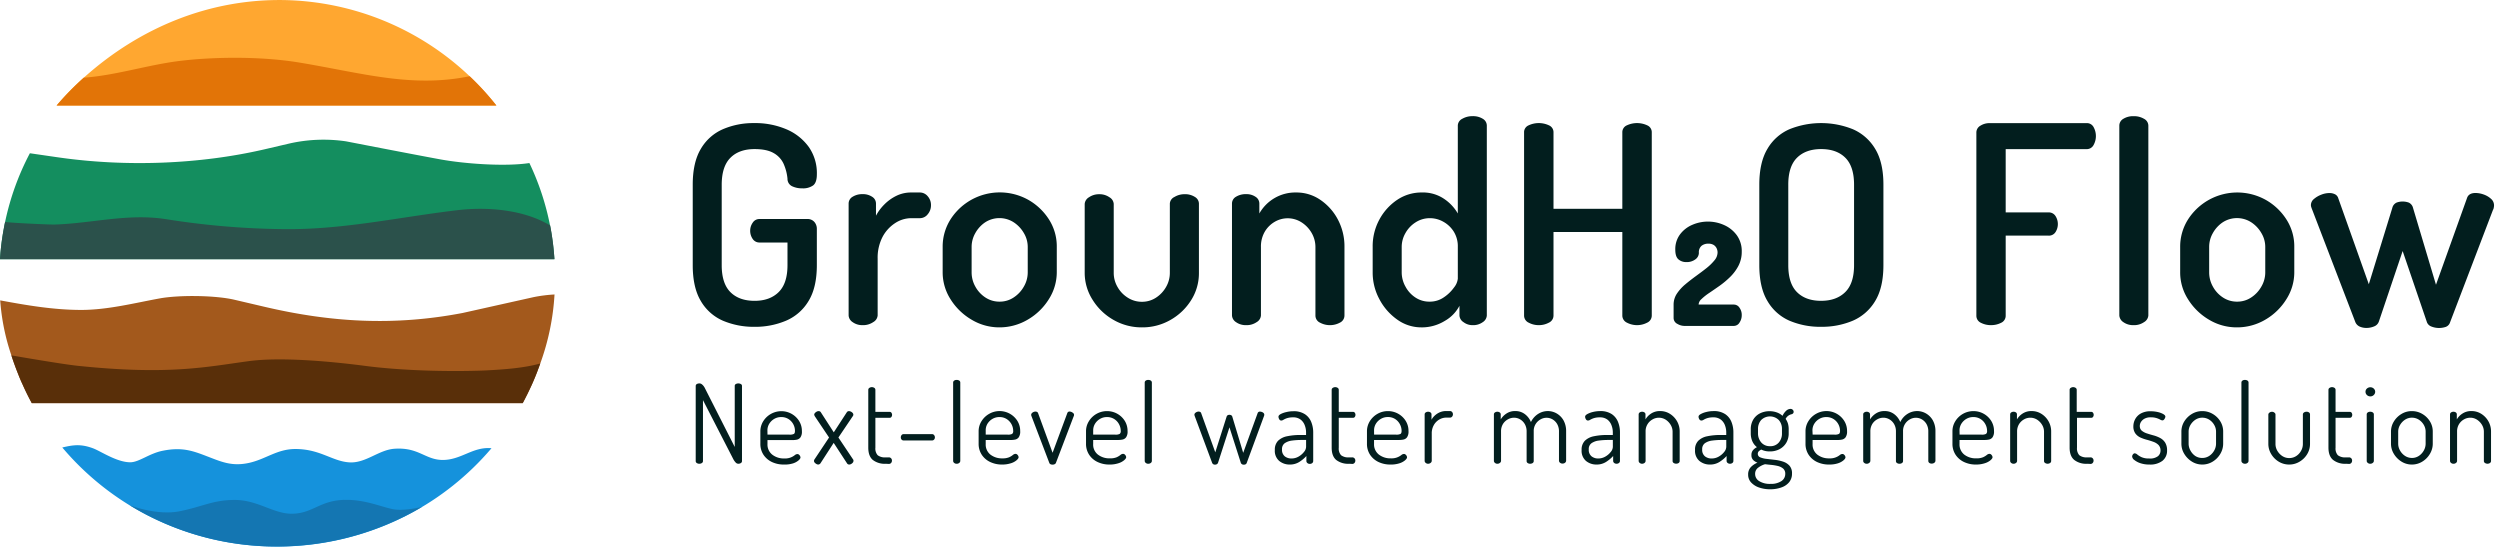 <svg width="247" height="54" fill="none" xmlns="http://www.w3.org/2000/svg">
    <g clip-path="url(#prefix__clip0_5_2047)">
        <path
            d="M49.044 10.425H5.593s.02-.023.03-.037a27.84 27.84 0 012.653-2.712c.023-.023.048-.044.075-.066C13.836 2.72 20.692-.12 28.092.007A27.374 27.374 0 0146.4 7.532l.084.078a26.935 26.935 0 012.56 2.815z"
            fill="#FFA730" />
        <path
            d="M54.777 25.61H0c.064-1.023.191-2.04.38-3.047.038-.228.082-.436.127-.65a25.933 25.933 0 012.445-6.772l2.77.402c6.757.974 14.024.686 20.379-.783l2.536-.592a15.292 15.292 0 015.549-.204s6.951 1.351 9.286 1.776c2.496.457 6.502.731 8.832.368a25.821 25.821 0 012.041 6.17l.055.288c.185 1.006.31 2.022.377 3.044z"
            fill="#148E5F" />
        <path
            d="M48.561 44.284a27.421 27.421 0 01-8.272 6.588 28.146 28.146 0 01-25.801 0 27.458 27.458 0 01-8.334-6.66c1.104-.26 1.828-.36 3.023.074.75.272 2.351 1.387 3.693 1.387.87 0 1.883-.884 3.229-1.143 1.841-.365 2.886-.013 4.264.517 1.478.564 2.513 1.065 4.246.685 1.66-.367 2.771-1.37 4.57-1.37 2.482 0 3.67 1.238 5.379 1.322 1.6.076 2.87-1.243 4.422-1.348 2.379-.162 3.014 1.079 4.72 1.108 1.875.017 3.001-1.332 4.861-1.16z"
            fill="#1592DC" />
        <path
            d="M54.786 29.094a23.89 23.89 0 01-1.408 6.82c-.066.182-.132.365-.203.547-.036.103-.075.204-.114.307l-.09.228c-.13.33-.269.656-.413.978-.285.631-.59 1.25-.914 1.856H3.142a24.926 24.926 0 01-.914-1.856 13.78 13.78 0 01-.418-.978 28.456 28.456 0 01-.686-1.887 21.503 21.503 0 01-1.103-5.432c2.568.478 5.278.944 7.997.944 2.635 0 5.272-.686 7.788-1.143 1.947-.347 5.485-.3 7.347.135l3.064.718c6.543 1.524 12.735 1.885 19.492.591l7.041-1.572a14.511 14.511 0 012.036-.256z"
            fill="#A3591C" />
        <path
            d="M49.044 10.425H5.593s.02-.023.03-.037a27.84 27.84 0 012.653-2.712c3.167-.229 6.302-1.26 9.449-1.652 2.986-.373 7.797-.52 11.91.166C35.806 7.22 40.664 8.704 46.4 7.532l.084.077a26.933 26.933 0 012.56 2.816z"
            fill="#E27407" />
        <path
            d="M54.777 25.61H0a25.21 25.21 0 01.38-3.047c.038-.228.082-.436.127-.65-.018.084 4.408.287 4.9.271 3.674-.114 7.22-1.12 10.984-.532 4.006.642 8.055.973 12.112.989 5.676 0 10.991-1.197 16.647-1.871 2.97-.357 6.588-.074 9.204 1.505l.055.288c.182 1.008.305 2.025.368 3.046z"
            fill="#2B514B" />
        <path
            d="M53.378 35.913c-.066.183-.132.366-.203.549-.036.102-.075.203-.114.306l-.09.228c-.13.33-.269.656-.413.978-.285.631-.59 1.25-.914 1.856H3.142a24.926 24.926 0 01-.914-1.855 13.775 13.775 0 01-.418-.979 28.45 28.45 0 01-.686-1.887l.11.02s4.842.846 6.47 1.015c8.955.932 12.659.108 16.827-.457 3.281-.457 8.485.062 11.508.457 3.428.457 8.15.606 11.883.457 1.983-.1 3.861-.244 5.456-.688z"
            fill="#592F09" />
        <path
            d="M41.69 50.081a28.194 28.194 0 01-14.3 3.912 27.668 27.668 0 01-14.582-4.081s2.66 1.056 4.945.599c2.285-.457 3.273-1.116 5.446-1.116 2.314 0 3.868 1.424 5.751 1.36 2.03-.068 2.71-1.371 5.256-1.371 1.906 0 3.382.663 4.57.914 1.115.24 2.914-.217 2.914-.217z"
            fill="#1476B2" />
        <path
            d="M69.096 45.82a.456.456 0 01-.25-.07.228.228 0 01-.11-.212v-7.385a.228.228 0 01.11-.21.493.493 0 01.25-.06.377.377 0 01.228.07c.07.052.132.112.185.18.06.076.11.16.151.248l2.932 5.777v-6.014a.21.21 0 01.11-.202.493.493 0 01.249-.059c.085-.001.169.02.244.06a.21.21 0 01.114.2v7.395a.228.228 0 01-.114.213.457.457 0 01-.244.068.363.363 0 01-.272-.13 1.532 1.532 0 01-.206-.281l-3.019-5.875v6.005a.228.228 0 01-.114.213.457.457 0 01-.244.068zM77.457 45.897a2.705 2.705 0 01-1.211-.26 2.057 2.057 0 01-.825-.723 1.952 1.952 0 01-.297-1.08v-1.216c-.001-.35.096-.694.28-.992a2.109 2.109 0 012.285-.943c.52.128.969.45 1.256.902.191.306.29.66.283 1.021a.992.992 0 01-.142.604.585.585 0 01-.352.228c-.15.03-.303.045-.457.043h-2.45v.403a1.267 1.267 0 00.47 1.033c.337.26.756.395 1.183.379.377.023.75-.093 1.046-.327a.429.429 0 01.256-.107c.058 0 .114.021.158.06a.431.431 0 01.107.134.324.324 0 01.04.142c0 .08-.065.178-.195.292-.167.137-.36.239-.567.3a2.741 2.741 0 01-.868.107zm-1.63-2.955h2.174a.882.882 0 00.434-.07c.073-.046.107-.147.107-.298a1.386 1.386 0 00-.644-1.174 1.31 1.31 0 00-.713-.194 1.344 1.344 0 00-.686.178 1.41 1.41 0 00-.493.477 1.244 1.244 0 00-.185.67l.007.411zM80.834 45.897a.37.37 0 01-.173-.055.698.698 0 01-.17-.135.251.251 0 01-.068-.157.262.262 0 01.043-.154l1.445-2.17-1.413-2.107a.376.376 0 00-.032-.071.131.131 0 01-.022-.071.256.256 0 01.07-.17.655.655 0 01.17-.134.392.392 0 01.194-.055c.039 0 .078.008.114.023a.215.215 0 01.103.087l1.282 1.986 1.29-1.986a.206.206 0 01.095-.082.27.27 0 01.114-.028.527.527 0 01.363.18.26.26 0 01.071.179.247.247 0 01-.055.142l-1.421 2.106 1.453 2.171a.15.15 0 01.034.067.36.36 0 010 .087.256.256 0 01-.064.157c-.045.054-.1.1-.162.135a.4.4 0 01-.196.055.27.27 0 01-.115-.028.201.201 0 01-.091-.082l-1.325-2.03-1.314 2.03a.293.293 0 01-.22.11zM87.514 45.82a1.919 1.919 0 01-1.282-.38c-.297-.253-.446-.658-.446-1.216v-5.713a.228.228 0 01.114-.192.457.457 0 01.229-.07c.088-.001.175.023.25.07a.23.23 0 01.109.192v2.183H87.9a.203.203 0 01.174.087.364.364 0 010 .41.204.204 0 01-.174.088h-1.412v2.954a.977.977 0 00.228.743c.23.165.512.241.793.212h.304a.296.296 0 01.229.094.318.318 0 01.082.229.348.348 0 01-.082.228.29.29 0 01-.229.096l-.3-.016zM89.273 43.518a.25.25 0 01-.196-.087.318.318 0 01-.076-.217.357.357 0 01.076-.228.245.245 0 01.196-.094h2.823a.243.243 0 01.19.094.338.338 0 01.081.228.302.302 0 01-.167.281.25.25 0 01-.105.023h-2.822zM94.518 45.82a.37.37 0 01-.245-.085.256.256 0 01-.103-.197v-7.742a.228.228 0 01.103-.192.433.433 0 01.245-.068c.09-.003.179.02.256.068a.227.227 0 01.102.192v7.742a.256.256 0 01-.102.197.393.393 0 01-.256.084zM99.024 45.897a2.698 2.698 0 01-1.211-.26 2.033 2.033 0 01-.825-.723 1.954 1.954 0 01-.3-1.08v-1.216a1.853 1.853 0 01.284-1.001 2.09 2.09 0 01.754-.727 2.075 2.075 0 012.786.686c.19.306.289.66.283 1.021a.991.991 0 01-.142.604.584.584 0 01-.354.228c-.15.03-.303.045-.457.043h-2.454v.403a1.263 1.263 0 00.457 1.033c.339.26.758.395 1.186.379.229.01.458-.027.672-.11.134-.06.26-.136.374-.228a.43.43 0 01.256-.108c.058.001.114.022.158.06a.419.419 0 01.107.134.32.32 0 01.039.142c0 .08-.066.178-.196.293a1.599 1.599 0 01-.565.3c-.275.086-.563.13-.852.127zm-1.636-2.955h2.173a.882.882 0 00.434-.07.339.339 0 00.108-.298 1.39 1.39 0 00-.647-1.174 1.3 1.3 0 00-.71-.194 1.333 1.333 0 00-.686.178c-.202.116-.371.28-.494.477-.123.205-.185.44-.178.68v.401zM103.996 45.906a.475.475 0 01-.205-.041.23.23 0 01-.119-.13l-1.748-4.584a.668.668 0 01-.028-.076.32.32 0 01-.016-.087.255.255 0 01.064-.164.527.527 0 01.359-.162c.055 0 .109.013.158.038.049.027.086.071.103.124l1.432 3.91 1.435-3.867a.338.338 0 01.076-.146.23.23 0 01.174-.06.5.5 0 01.185.044.676.676 0 01.173.114.216.216 0 01.076.158.326.326 0 01-.044.174l-1.748 4.588a.252.252 0 01-.126.124.424.424 0 01-.201.043zM109.634 45.897a2.695 2.695 0 01-1.211-.26 2.035 2.035 0 01-.825-.723 1.956 1.956 0 01-.299-1.08v-1.216a1.846 1.846 0 01.283-1.001 2.093 2.093 0 011.791-.999 2.062 2.062 0 011.749.955c.19.307.287.661.281 1.022a.99.99 0 01-.14.603.592.592 0 01-.354.229c-.15.03-.304.045-.457.043h-2.447v.402a1.256 1.256 0 00.457 1.033c.338.261.757.395 1.183.38.234.012.468-.026.686-.11.134-.06.26-.137.375-.229a.42.42 0 01.256-.107c.057 0 .113.022.157.06a.436.436 0 01.108.134.334.334 0 01.039.142c0 .08-.067.178-.197.292a1.6 1.6 0 01-.564.3c-.282.09-.576.134-.871.13zm-1.629-2.955h2.18a.884.884 0 00.436-.07.338.338 0 00.108-.298 1.395 1.395 0 00-.17-.662 1.325 1.325 0 00-.477-.512 1.3 1.3 0 00-.711-.194 1.331 1.331 0 00-.685.178 1.41 1.41 0 00-.494.477 1.245 1.245 0 00-.185.67l-.002.411zM113.445 45.82a.369.369 0 01-.244-.085.256.256 0 01-.103-.197v-7.742a.23.23 0 01.103-.192.433.433 0 01.244-.068.454.454 0 01.256.068.227.227 0 01.103.192v7.742a.25.25 0 01-.103.197.39.39 0 01-.256.084zM120.036 45.906a.314.314 0 01-.178-.048.337.337 0 01-.115-.17l-1.693-4.549-.027-.08a.227.227 0 01.048-.24.522.522 0 01.358-.157.327.327 0 01.153.043c.024.012.044.03.06.05.017.02.029.044.036.069l1.392 3.866 1.118-3.521a.263.263 0 01.102-.142.338.338 0 01.181-.043.348.348 0 01.174.043.243.243 0 01.068.06.244.244 0 01.039.082l1.076 3.572 1.422-3.91a.227.227 0 01.24-.163c.066.001.132.014.194.04.062.022.118.059.164.107a.245.245 0 01.064.169.513.513 0 01-.043.162l-1.693 4.593a.236.236 0 01-.115.135.4.4 0 01-.169.037.303.303 0 01-.292-.163l-1.129-3.528-1.12 3.474a.276.276 0 01-.119.164.354.354 0 01-.196.048zM127.433 45.897a1.599 1.599 0 01-1.044-.354 1.307 1.307 0 01-.435-1.081 1.24 1.24 0 01.32-.914 1.77 1.77 0 01.891-.446c.434-.088.876-.13 1.319-.125h.555v-.26c0-.235-.043-.467-.125-.686a1.264 1.264 0 00-.403-.567 1.176 1.176 0 00-.754-.229 1.922 1.922 0 00-.587.076c-.124.04-.244.092-.356.157a.44.44 0 01-.218.083.225.225 0 01-.207-.13.5.5 0 01-.076-.25c0-.096.076-.182.229-.267.175-.087.361-.152.553-.192.224-.055.454-.082.685-.082a1.99 1.99 0 011.156.3c.28.19.496.461.62.776.127.325.192.67.189 1.02v2.824a.262.262 0 01-.093.201.369.369 0 01-.254.08.339.339 0 01-.301-.17.244.244 0 01-.026-.111v-.496a3.366 3.366 0 01-.685.576c-.285.18-.616.273-.953.267zm.174-.599c.24 0 .476-.063.685-.183.207-.116.389-.27.537-.457a.82.82 0 00.213-.505v-.685h-.457c-.311 0-.621.02-.928.06a1.632 1.632 0 00-.718.255.706.706 0 00-.276.62.817.817 0 00.276.685c.192.145.428.219.668.21zM133.296 45.82a1.92 1.92 0 01-1.282-.38c-.297-.253-.445-.658-.445-1.216v-5.713a.228.228 0 01.114-.192.46.46 0 01.229-.07c.088-.001.174.023.249.07a.226.226 0 01.109.192v2.183h1.413a.2.2 0 01.173.087.36.36 0 010 .41.2.2 0 01-.173.087h-1.413v2.955a.978.978 0 00.229.743c.229.165.511.241.793.212h.304a.295.295 0 01.228.094.32.32 0 01.083.229.348.348 0 01-.083.228.286.286 0 01-.228.096l-.3-.016zM137.389 45.897a2.706 2.706 0 01-1.211-.26 2.062 2.062 0 01-.825-.723 1.947 1.947 0 01-.297-1.08v-1.216c-.003-.354.095-.7.281-1.001.187-.301.446-.551.754-.727.316-.18.674-.275 1.038-.272a2.057 2.057 0 011.748.955c.191.306.29.661.283 1.022a.991.991 0 01-.142.603.583.583 0 01-.352.229c-.15.03-.303.044-.457.043h-2.454v.402a1.275 1.275 0 00.469 1.033c.338.26.757.395 1.183.38.377.022.75-.094 1.047-.327a.43.43 0 01.256-.108c.058.001.114.022.158.06a.437.437 0 01.109.135.32.32 0 01.037.141c0 .08-.064.178-.194.293-.167.136-.36.238-.567.299-.28.086-.572.126-.864.119zm-1.629-2.955h2.173a.882.882 0 00.434-.07c.073-.046.11-.147.11-.298 0-.231-.059-.46-.169-.662a1.353 1.353 0 00-.473-.515c-.214-.131-.46-.199-.711-.194a1.338 1.338 0 00-.686.178c-.202.116-.372.28-.495.478a1.247 1.247 0 00-.186.67l.003.413zM141.105 45.82a.368.368 0 01-.32-.171.252.252 0 01-.03-.11V40.94a.219.219 0 01.105-.19.412.412 0 01.245-.07.382.382 0 01.228.07.225.225 0 01.099.19v.532c.085-.154.195-.294.324-.414.144-.133.309-.241.489-.32.203-.086.422-.13.642-.125h.38a.26.26 0 01.201.094.34.34 0 01.082.228.347.347 0 01-.082.228.255.255 0 01-.201.096h-.38a1.37 1.37 0 00-.685.19c-.224.13-.41.318-.537.544-.146.26-.218.555-.208.852v2.683a.256.256 0 01-.103.197.382.382 0 01-.249.093zM147.944 45.82a.368.368 0 01-.318-.172.249.249 0 01-.029-.11v-4.597a.225.225 0 01.103-.19.414.414 0 01.244-.071c.082 0 .162.024.229.07a.231.231 0 01.098.19v.499c.139-.228.326-.422.548-.57.264-.177.578-.267.896-.255.34-.007.672.1.944.304.266.201.472.471.596.781.162-.337.416-.621.734-.818.275-.17.591-.263.914-.267.31-.004.615.075.884.228.286.163.523.4.686.686.182.338.272.72.26 1.104v2.888a.257.257 0 01-.103.197.382.382 0 01-.255.084.376.376 0 01-.245-.084.257.257 0 01-.103-.197v-2.87a1.465 1.465 0 00-.183-.761 1.271 1.271 0 00-.457-.457 1.182 1.182 0 00-1.188.007c-.195.109-.36.266-.478.457a1.28 1.28 0 00-.189.71v2.944a.234.234 0 01-.114.205.492.492 0 01-.245.064.456.456 0 01-.228-.064.228.228 0 01-.115-.205v-2.932a1.423 1.423 0 00-.169-.697 1.29 1.29 0 00-.457-.478 1.178 1.178 0 00-.619-.173 1.22 1.22 0 00-.608.164 1.308 1.308 0 00-.484.457 1.39 1.39 0 00-.19.75v2.888a.25.25 0 01-.103.197.384.384 0 01-.256.093zM157.74 45.897a1.601 1.601 0 01-1.042-.354 1.314 1.314 0 01-.434-1.081 1.235 1.235 0 01.32-.914c.247-.232.556-.386.889-.446.435-.088.877-.13 1.321-.126h.553v-.26a1.958 1.958 0 00-.126-.686 1.273 1.273 0 00-.4-.566 1.185 1.185 0 00-.756-.229 1.894 1.894 0 00-.585.076 1.78 1.78 0 00-.359.157.439.439 0 01-.228.082.228.228 0 01-.206-.13.49.49 0 01-.078-.249c0-.096.076-.183.229-.267.178-.094.368-.163.564-.206.225-.054.455-.082.686-.082.407-.02.81.084 1.156.3.28.19.495.461.619.776.128.325.192.67.19 1.02v2.824a.264.264 0 01-.091.2.376.376 0 01-.256.08.345.345 0 01-.229-.08.26.26 0 01-.098-.2v-.482a3.345 3.345 0 01-.686.575c-.284.181-.616.274-.953.268zm.174-.599c.241 0 .477-.063.686-.183.207-.115.39-.27.537-.457a.824.824 0 00.212-.505v-.685h-.457c-.31 0-.62.019-.928.06-.255.026-.5.114-.715.255a.705.705 0 00-.279.62.82.82 0 00.279.685c.191.145.426.22.665.21zM162.247 45.82a.372.372 0 01-.245-.085.256.256 0 01-.103-.197V40.94a.233.233 0 01.103-.19.417.417 0 01.245-.07.387.387 0 01.228.07.225.225 0 01.099.19v.499c.134-.23.32-.425.543-.57.271-.178.591-.267.914-.255.341-.002.675.094.962.276.291.183.531.435.7.734.175.311.265.664.26 1.021v2.888a.24.24 0 01-.107.213.46.46 0 01-.48 0 .227.227 0 01-.114-.213V42.65a1.3 1.3 0 00-.185-.663 1.548 1.548 0 00-.487-.516 1.256 1.256 0 00-1.31-.032 1.328 1.328 0 00-.685 1.21v2.89a.25.25 0 01-.103.196.393.393 0 01-.235.084zM168.947 45.897a1.6 1.6 0 01-1.042-.354 1.302 1.302 0 01-.434-1.081 1.217 1.217 0 01.32-.914 1.75 1.75 0 01.888-.446 6.3 6.3 0 011.321-.126h.553v-.26a2.004 2.004 0 00-.123-.686 1.283 1.283 0 00-.402-.566 1.19 1.19 0 00-.757-.229 1.898 1.898 0 00-.585.076 1.748 1.748 0 00-.358.157.442.442 0 01-.229.082.23.23 0 01-.206-.13.48.48 0 01-.077-.249c0-.096.075-.183.228-.267.178-.094.368-.163.565-.206.224-.054.454-.082.685-.082a1.99 1.99 0 011.156.3c.281.19.496.46.62.776.127.325.192.67.189 1.02v2.824a.25.25 0 01-.023.11.249.249 0 01-.068.09.37.37 0 01-.256.08.344.344 0 01-.228-.08.251.251 0 01-.096-.2v-.482a3.442 3.442 0 01-.686.575 1.717 1.717 0 01-.955.268zm.173-.599c.241 0 .478-.063.686-.183.208-.116.391-.271.539-.457.125-.14.2-.318.211-.505v-.685h-.458c-.31 0-.621.019-.93.06-.255.026-.5.114-.715.255a.705.705 0 00-.276.62.806.806 0 00.276.685c.192.145.427.22.667.21zM174.929 48.34a3.32 3.32 0 01-1.142-.178 1.896 1.896 0 01-.782-.5 1.11 1.11 0 01-.288-.766 1.037 1.037 0 01.281-.761c.183-.184.402-.328.642-.423a1.204 1.204 0 01-.429-.265.663.663 0 01-.169-.485.707.707 0 01.153-.482c.108-.126.241-.228.391-.3-.2-.155-.357-.359-.457-.59a1.938 1.938 0 01-.153-.778v-.411c-.005-.32.074-.635.228-.914.153-.268.379-.487.651-.631a2.06 2.06 0 01.99-.229c.24-.001.479.04.706.12.208.074.4.189.564.337a1.53 1.53 0 01.368-.511.647.647 0 01.402-.174.307.307 0 01.245.094c.05.05.08.118.082.19a.227.227 0 01-.055.157.296.296 0 01-.13.082.87.87 0 00-.299.12.885.885 0 00-.309.346c.101.139.179.293.229.458.051.18.076.367.075.555v.411c.006.32-.072.635-.228.914a1.689 1.689 0 01-.668.647 2.02 2.02 0 01-.982.228 1.847 1.847 0 01-.837-.185 1.399 1.399 0 00-.228.158.338.338 0 00-.108.267.366.366 0 00.25.348c.201.08.414.131.63.15l.809.094c.277.03.55.09.814.178.241.077.459.216.63.403.176.217.263.491.245.77.01.307-.088.609-.277.852a1.683 1.683 0 01-.756.517 3.179 3.179 0 01-1.088.187zm0-.533c.376.021.749-.074 1.07-.272a.838.838 0 00.384-.715.658.658 0 00-.211-.528 1.294 1.294 0 00-.532-.256 5.133 5.133 0 00-.663-.107 26.892 26.892 0 01-.592-.064c-.248.072-.48.19-.685.347a.739.739 0 00-.293.617.816.816 0 00.403.706c.335.2.721.294 1.11.272h.009zm-.043-3.724a1.065 1.065 0 00.861-.364c.214-.255.325-.581.311-.914v-.411a1.302 1.302 0 00-.311-.891 1.24 1.24 0 00-1.748 0 1.316 1.316 0 00-.308.89v.4c-.01.334.102.659.315.915a1.096 1.096 0 00.871.375h.009zM180.718 45.897a2.71 2.71 0 01-1.212-.26 2.052 2.052 0 01-.824-.723 1.956 1.956 0 01-.298-1.08v-1.216c-.002-.354.095-.7.282-1.001.186-.302.445-.552.754-.727a2.074 2.074 0 012.785.686c.192.306.29.66.284 1.021a.998.998 0 01-.142.604.587.587 0 01-.352.228c-.15.03-.304.045-.457.043h-2.454v.403a1.256 1.256 0 00.457 1.033c.338.26.757.395 1.183.379.378.023.75-.093 1.047-.327a.43.43 0 01.256-.107c.058 0 .114.021.158.06a.437.437 0 01.109.134.32.32 0 01.037.142c0 .08-.064.178-.194.292-.167.137-.36.238-.567.3a2.74 2.74 0 01-.852.116zm-1.63-2.955h2.164a.88.88 0 00.434-.07c.074-.046.11-.147.11-.298 0-.231-.058-.459-.169-.662a1.344 1.344 0 00-.478-.512 1.307 1.307 0 00-.712-.194 1.33 1.33 0 00-.686.178c-.202.115-.373.28-.496.477a1.245 1.245 0 00-.185.67l.018.411zM184.433 45.82a.364.364 0 01-.244-.085.245.245 0 01-.105-.197v-4.597a.218.218 0 01.026-.11.22.22 0 01.079-.08.41.41 0 01.244-.071.387.387 0 01.229.07.23.23 0 01.098.19v.499c.139-.227.327-.422.548-.57.265-.177.578-.266.896-.255.34-.007.672.1.944.304.267.201.474.471.599.781.159-.337.413-.622.731-.818.275-.17.591-.263.914-.267.31-.004.615.075.884.228.286.163.523.4.686.686.182.338.272.719.26 1.104v2.888a.25.25 0 01-.103.196.379.379 0 01-.253.085.368.368 0 01-.245-.062.252.252 0 01-.105-.196V42.65a1.445 1.445 0 00-.183-.761 1.27 1.27 0 00-.457-.457 1.182 1.182 0 00-1.188.007c-.195.109-.36.266-.478.457a1.28 1.28 0 00-.189.71v2.944a.234.234 0 01-.114.205.486.486 0 01-.245.064.456.456 0 01-.228-.064.228.228 0 01-.115-.205v-2.932a1.423 1.423 0 00-.169-.697 1.291 1.291 0 00-.457-.478 1.173 1.173 0 00-.619-.173 1.227 1.227 0 00-.608.164 1.307 1.307 0 00-.484.457 1.389 1.389 0 00-.19.75v2.888a.256.256 0 01-.103.196.381.381 0 01-.256.094zM195.237 45.897a2.698 2.698 0 01-1.211-.26 2.035 2.035 0 01-.825-.723 1.956 1.956 0 01-.299-1.08v-1.216a1.854 1.854 0 01.283-1.001 2.093 2.093 0 011.792-.999 2.062 2.062 0 011.748.955c.191.307.289.661.283 1.022a.99.99 0 01-.141.603.586.586 0 01-.355.229c-.15.03-.303.045-.457.043h-2.454v.402a1.27 1.27 0 00.457 1.033c.338.261.757.395 1.184.38.234.012.467-.026.685-.11.135-.06.261-.137.375-.229a.43.43 0 01.256-.107c.058 0 .114.022.158.06a.433.433 0 01.107.134.32.32 0 01.039.142c0 .08-.066.178-.196.292a1.613 1.613 0 01-.565.3c-.279.089-.571.133-.864.13zm-1.629-2.955h2.173a.879.879 0 00.434-.07.338.338 0 00.108-.298c0-.231-.058-.46-.169-.662a1.335 1.335 0 00-.478-.512 1.3 1.3 0 00-.711-.194 1.331 1.331 0 00-.685.178c-.201.116-.371.28-.494.477a1.245 1.245 0 00-.185.67l.007.411zM198.951 45.82a.372.372 0 01-.245-.085.257.257 0 01-.103-.197V40.94a.226.226 0 01.103-.19.417.417 0 01.245-.07c.081 0 .161.024.228.07.03.022.055.05.071.084a.22.22 0 01.025.106v.498c.134-.229.321-.424.544-.569.271-.178.59-.267.914-.255.34-.002.674.094.962.276.29.183.531.435.699.734.176.311.266.663.261 1.021v2.888a.24.24 0 01-.108.213.454.454 0 01-.484 0 .227.227 0 01-.114-.213V42.65c0-.234-.063-.463-.183-.663a1.584 1.584 0 00-.489-.517 1.256 1.256 0 00-1.31-.032c-.2.114-.369.277-.489.473-.131.224-.197.48-.189.739v2.888a.257.257 0 01-.103.197.39.39 0 01-.235.084zM206.215 45.82a1.913 1.913 0 01-1.28-.38c-.304-.253-.457-.658-.457-1.216v-5.713c0-.039.01-.078.031-.112a.213.213 0 01.084-.08.454.454 0 01.228-.07c.088-.001.175.023.249.07a.229.229 0 01.11.192v2.183h1.437a.2.2 0 01.174.087.352.352 0 010 .41.2.2 0 01-.174.087h-1.41v2.955a.995.995 0 00.229.743c.229.165.511.24.793.212h.304a.288.288 0 01.228.094.32.32 0 01.083.229.353.353 0 01-.083.228.281.281 0 01-.228.096l-.318-.016zM212.374 45.897a2.754 2.754 0 01-.892-.13 1.857 1.857 0 01-.596-.311.482.482 0 01-.229-.34.332.332 0 01.032-.15.385.385 0 01.092-.123.185.185 0 01.125-.054.421.421 0 01.266.125c.127.101.266.186.413.254.239.098.496.143.754.13.308.033.617-.049.869-.228a.72.72 0 00.251-.537.785.785 0 00-.19-.56 1.339 1.339 0 00-.5-.315 7.324 7.324 0 00-.651-.206 3.993 3.993 0 01-.652-.229 1.28 1.28 0 01-.5-.409 1.184 1.184 0 01-.19-.703c.003-.24.062-.475.174-.686.125-.237.315-.433.548-.564.305-.164.648-.243.994-.229.231 0 .461.026.686.075.191.04.376.108.548.201.142.085.213.17.213.256a.389.389 0 01-.039.142.585.585 0 01-.103.158.205.205 0 01-.153.07.525.525 0 01-.228-.082 2.022 2.022 0 00-.375-.153 1.895 1.895 0 00-.542-.068 1.228 1.228 0 00-.63.14.935.935 0 00-.348.33.752.752 0 00-.067.637.585.585 0 00.154.216c.15.12.321.21.505.267.206.069.423.133.651.194.226.06.445.147.652.256.203.106.376.264.5.457.137.237.203.509.19.782a1.26 1.26 0 01-.457 1.02c-.37.266-.821.396-1.275.367zM217.586 45.897a1.908 1.908 0 01-1.022-.288 2.272 2.272 0 01-.754-.76 1.924 1.924 0 01-.288-1.015V42.65a1.907 1.907 0 01.281-1.006c.187-.304.444-.559.75-.742.311-.19.669-.288 1.033-.284.36-.001.715.094 1.026.277.308.178.567.43.754.733.189.307.287.661.283 1.022v1.184a1.966 1.966 0 01-.283 1.01 2.186 2.186 0 01-.754.765c-.309.19-.664.29-1.026.288zm0-.651c.243.002.482-.068.685-.201a1.52 1.52 0 00.489-.528c.121-.209.185-.445.185-.686v-1.184a1.298 1.298 0 00-.18-.662 1.48 1.48 0 00-.487-.517 1.255 1.255 0 00-.685-.2 1.23 1.23 0 00-.686.2c-.2.133-.367.31-.489.517-.119.2-.182.43-.183.663v1.183c.001.24.064.477.183.686.115.215.28.4.482.537.205.13.443.197.686.192zM221.8 45.82a.368.368 0 01-.319-.172.25.25 0 01-.029-.11v-7.742a.23.23 0 01.103-.192.428.428 0 01.245-.068.456.456 0 01.253.068.228.228 0 01.103.192v7.742a.256.256 0 01-.103.197.379.379 0 01-.253.084zM226.185 45.897a1.961 1.961 0 01-1.042-.283 2.173 2.173 0 01-.75-.755 1.937 1.937 0 01-.281-1.005v-2.9a.24.24 0 01.108-.183.38.38 0 01.251-.087.353.353 0 01.242.087.225.225 0 01.105.183v2.9c-.002.24.061.478.183.685.122.208.289.384.489.517.204.133.442.203.686.201.242.002.481-.066.685-.197.202-.129.367-.306.482-.516.121-.208.183-.445.181-.685V40.94a.22.22 0 01.031-.105.226.226 0 01.076-.08.43.43 0 01.249-.075.39.39 0 01.256.075c.03.022.053.05.069.082a.221.221 0 01.025.103v2.91c.003.358-.094.71-.279 1.016-.183.306-.44.562-.747.743a1.958 1.958 0 01-1.019.288zM231.79 45.82a1.92 1.92 0 01-1.282-.38c-.304-.253-.457-.658-.457-1.216v-5.713a.228.228 0 01.115-.192.454.454 0 01.228-.07c.088-.001.175.023.249.07a.229.229 0 01.11.192v2.183h1.412a.202.202 0 01.174.087.367.367 0 010 .41.202.202 0 01-.174.087h-1.412v2.955a.977.977 0 00.228.743c.23.165.512.241.793.212h.304a.3.3 0 01.229.094.318.318 0 01.08.228.351.351 0 01-.08.23.29.29 0 01-.229.095l-.288-.016zM234.19 39.163a.47.47 0 01-.339-.135.432.432 0 01-.139-.32.411.411 0 01.139-.316.488.488 0 01.339-.13.48.48 0 01.441.273.422.422 0 01-.001.348.433.433 0 01-.104.145.466.466 0 01-.336.135zm-.012 6.656a.368.368 0 01-.318-.17.249.249 0 01-.029-.11V40.94a.226.226 0 01.103-.19.414.414 0 01.244-.07.438.438 0 01.256.07c.032.022.057.05.075.083.018.033.028.07.028.107v4.594a.256.256 0 01-.103.197.39.39 0 01-.256.088zM238.294 45.897a1.908 1.908 0 01-1.022-.288 2.272 2.272 0 01-.754-.76 1.924 1.924 0 01-.288-1.015V42.65a1.88 1.88 0 01.284-1.006c.185-.305.442-.56.749-.742.31-.19.667-.288 1.031-.284a2.01 2.01 0 011.026.277c.308.178.567.43.754.733.19.307.288.661.283 1.022v1.184c0 .356-.098.705-.283 1.01a2.186 2.186 0 01-.754.765c-.309.19-.664.29-1.026.288zm0-.651c.243.003.482-.067.685-.201a1.52 1.52 0 00.489-.528c.121-.209.185-.445.185-.686v-1.184c0-.232-.061-.46-.178-.662a1.504 1.504 0 00-.489-.517 1.248 1.248 0 00-.685-.2 1.218 1.218 0 00-.686.2 1.554 1.554 0 00-.489.517c-.121.2-.185.429-.185.663v1.183c0 .241.064.477.185.686.12.213.289.394.494.528.2.13.434.2.674.2zM242.409 45.82a.37.37 0 01-.244-.085.257.257 0 01-.103-.197V40.94a.226.226 0 01.103-.19.414.414 0 01.244-.07c.082 0 .162.024.229.07a.232.232 0 01.096.19v.498c.134-.229.32-.424.544-.569.27-.178.59-.267.914-.255.34-.002.674.094.962.276.29.183.53.435.699.734.176.311.266.663.261 1.021v2.888a.24.24 0 01-.108.213.454.454 0 01-.484 0 .228.228 0 01-.115-.213V42.65c0-.234-.063-.462-.182-.663a1.584 1.584 0 00-.489-.517 1.21 1.21 0 00-.674-.2c-.22 0-.435.059-.624.168-.201.114-.37.277-.489.473-.132.224-.198.48-.19.739v2.888a.257.257 0 01-.103.197.388.388 0 01-.247.084zM74.56 32.289a7.768 7.768 0 01-3.129-.601 4.686 4.686 0 01-2.185-1.94c-.536-.891-.804-2.074-.804-3.549v-7.948c0-1.474.268-2.657.804-3.549a4.686 4.686 0 012.185-1.94c.963-.408 2-.613 3.046-.6a7.846 7.846 0 013.259.628 5.24 5.24 0 012.184 1.748c.538.787.813 1.723.786 2.676 0 .545-.123.914-.37 1.106a1.726 1.726 0 01-1.079.288 2.255 2.255 0 01-.996-.206.805.805 0 01-.457-.752 4.77 4.77 0 00-.381-1.46 2.318 2.318 0 00-.985-1.065c-.457-.265-1.084-.395-1.883-.395-1.023 0-1.82.286-2.39.86-.572.572-.858 1.46-.86 2.661V26.2c0 1.202.287 2.09.86 2.662.572.573 1.37.86 2.39.86 1 0 1.792-.287 2.374-.86.582-.573.874-1.46.875-2.662v-2.24h-2.753a.789.789 0 01-.686-.354 1.403 1.403 0 01-.247-.82 1.37 1.37 0 01.247-.78.779.779 0 01.686-.367h4.696a.88.88 0 01.71.288c.164.19.251.434.247.685v3.579c0 1.474-.273 2.657-.82 3.549a4.752 4.752 0 01-2.212 1.94 7.788 7.788 0 01-3.113.61zM85.236 32.124a1.613 1.613 0 01-.997-.299.843.843 0 01-.395-.656V20.11a.776.776 0 01.395-.67c.3-.182.646-.271.996-.258.33-.01.654.08.93.259a.781.781 0 01.382.67v1.201c.214-.402.486-.77.807-1.092a4.343 4.343 0 011.186-.862 3.276 3.276 0 011.476-.34h.873a1.003 1.003 0 01.766.368c.216.244.333.562.326.889.005.33-.111.65-.326.9a.983.983 0 01-.766.382h-.873a2.896 2.896 0 00-1.584.491 3.656 3.656 0 00-1.243 1.371c-.335.663-.5 1.4-.477 2.143v5.6a.832.832 0 01-.425.655c-.31.211-.677.32-1.052.308zM98.727 32.344a5.299 5.299 0 01-2.758-.773 6.064 6.064 0 01-2.057-2.006 4.931 4.931 0 01-.777-2.662v-2.514a5.028 5.028 0 01.752-2.676 5.777 5.777 0 017.687-1.981 5.817 5.817 0 012.057 1.94c.519.81.79 1.755.779 2.717v2.514a4.962 4.962 0 01-.779 2.648 5.978 5.978 0 01-2.075 2.02 5.483 5.483 0 01-2.83.773zm.027-2.541c.495.005.98-.137 1.392-.41a3.095 3.095 0 001.01-1.078c.251-.426.383-.911.384-1.405v-2.514a2.662 2.662 0 00-.384-1.371 3.137 3.137 0 00-1.01-1.067 2.598 2.598 0 00-2.8 0 3.084 3.084 0 00-.982 1.067c-.24.417-.368.89-.368 1.371v2.514c0 .492.126.976.368 1.405.237.437.58.807.996 1.079.415.272.902.415 1.399.409h-.005zM112.817 32.344a5.551 5.551 0 01-2.827-.752 5.782 5.782 0 01-2.056-1.993 4.954 4.954 0 01-.766-2.637v-6.816a.838.838 0 01.425-.656c.301-.206.66-.31 1.024-.3.355-.008.704.097.996.3a.824.824 0 01.423.656v6.825c.001.482.129.955.37 1.372.242.434.589.8 1.01 1.064.419.271.907.413 1.406.41.495.004.98-.138 1.394-.41.413-.268.755-.634.996-1.064.24-.418.367-.89.368-1.372v-6.855a.776.776 0 01.457-.656c.301-.182.647-.276.998-.272.361-.016.719.079 1.024.272a.78.78 0 01.395.656v6.855a4.975 4.975 0 01-.765 2.679 5.725 5.725 0 01-2.057 1.965 5.547 5.547 0 01-2.815.729zM123.139 32.124a1.66 1.66 0 01-1.024-.299.845.845 0 01-.395-.656V20.11a.773.773 0 01.395-.67 1.831 1.831 0 011.024-.258c.32-.008.635.082.903.259a.784.784 0 01.381.67v.982a4.082 4.082 0 013.657-2.075 4.152 4.152 0 012.362.722 5.358 5.358 0 011.735 1.94 5.65 5.65 0 01.656 2.717v6.773a.782.782 0 01-.457.711 2.071 2.071 0 01-1.954 0 .773.773 0 01-.457-.71v-6.774a2.761 2.761 0 00-.368-1.37 3.039 3.039 0 00-.994-1.052 2.53 2.53 0 00-2.651-.066 2.713 2.713 0 00-.983.969 2.88 2.88 0 00-.388 1.52v6.772a.834.834 0 01-.423.656c-.3.204-.656.308-1.019.3zM140.426 32.344a4.06 4.06 0 01-2.376-.766 5.712 5.712 0 01-1.76-2.006 5.524 5.524 0 01-.67-2.662v-2.514a5.528 5.528 0 01.67-2.717 5.442 5.442 0 011.76-1.94 4.303 4.303 0 012.431-.722 3.72 3.72 0 012.212.642c.548.371 1.006.86 1.339 1.433v-8.684a.766.766 0 01.437-.67c.315-.18.674-.27 1.037-.26.35-.013.697.078.996.26a.782.782 0 01.396.67V31.17a.847.847 0 01-.396.656c-.29.207-.64.313-.996.3a1.47 1.47 0 01-.914-.3.835.835 0 01-.398-.656v-.957a3.655 3.655 0 01-1.446 1.49 4.344 4.344 0 01-2.322.642zm.82-2.541a2.417 2.417 0 001.42-.437 3.89 3.89 0 00.996-.969c.203-.246.331-.544.37-.861v-3.14a2.73 2.73 0 00-.411-1.529 2.852 2.852 0 00-1.038-.969 2.694 2.694 0 00-1.311-.342 2.566 2.566 0 00-1.406.409c-.42.265-.768.632-1.01 1.067-.241.417-.368.89-.368 1.371v2.514c.003.487.13.966.368 1.391.234.443.577.82.997 1.093.414.27.899.41 1.393.402zM152.032 32.124c-.347.004-.69-.08-.996-.244a.77.77 0 01-.457-.71V13.09a.732.732 0 01.457-.71 2.37 2.37 0 011.993 0 .738.738 0 01.457.71v7.54h6.8v-7.54a.738.738 0 01.457-.71 2.38 2.38 0 011.995 0 .737.737 0 01.457.71v18.08a.773.773 0 01-.457.71 2.156 2.156 0 01-1.995 0 .779.779 0 01-.457-.71v-8.248h-6.8v8.247a.775.775 0 01-.457.71 2.06 2.06 0 01-.997.245zM179.931 32.289a7.773 7.773 0 01-3.126-.601 4.684 4.684 0 01-2.18-1.945c-.536-.89-.805-2.074-.806-3.549v-7.943c0-1.474.269-2.657.806-3.549a4.68 4.68 0 012.185-1.94 8.4 8.4 0 016.241 0 4.765 4.765 0 012.212 1.94c.547.892.819 2.075.818 3.55v7.947c0 1.475-.273 2.658-.818 3.549a4.765 4.765 0 01-2.212 1.94 7.81 7.81 0 01-3.12.6zm0-2.569c1.001 0 1.794-.286 2.377-.859.583-.573.874-1.46.873-2.662v-7.948c0-1.202-.286-2.09-.859-2.662-.573-.573-1.37-.86-2.391-.86-1.019 0-1.815.287-2.39.86-.574.573-.861 1.46-.859 2.662V26.2c0 1.202.286 2.09.859 2.662.573.573 1.37.86 2.39.86zM196.718 32.124a2.124 2.124 0 01-.996-.228.764.764 0 01-.457-.722V13.12a.776.776 0 01.411-.708c.262-.162.565-.247.873-.247h9.597a.743.743 0 01.709.41 1.824 1.824 0 01-.014 1.761.754.754 0 01-.685.398h-7.994v6.252h4.235a.774.774 0 01.685.356 1.47 1.47 0 01.014 1.57.765.765 0 01-.709.368h-4.225v7.893a.759.759 0 01-.457.722 2.133 2.133 0 01-.987.228zM210.808 32.124a1.66 1.66 0 01-1.024-.299.855.855 0 01-.395-.656V12.41a.778.778 0 01.395-.67 1.831 1.831 0 011.024-.26c.359-.011.714.079 1.024.26a.77.77 0 01.425.67v18.76a.837.837 0 01-.425.656c-.301.205-.66.31-1.024.3zM220.995 32.344a5.3 5.3 0 01-2.758-.766 6.034 6.034 0 01-2.056-2.006 4.917 4.917 0 01-.78-2.662v-2.514a5.027 5.027 0 01.752-2.676 5.779 5.779 0 017.687-1.98 5.809 5.809 0 012.057 1.94c.519.81.79 1.754.779 2.716v2.514a4.953 4.953 0 01-.779 2.648 5.978 5.978 0 01-2.075 2.02 5.482 5.482 0 01-2.827.766zm.028-2.541c.494.005.979-.137 1.391-.41a3.086 3.086 0 001.01-1.078c.251-.426.384-.91.384-1.405v-2.514a2.653 2.653 0 00-.384-1.37 3.127 3.127 0 00-1.01-1.068 2.593 2.593 0 00-2.799 0 3.079 3.079 0 00-.982 1.067 2.74 2.74 0 00-.368 1.371v2.514c0 .492.127.976.368 1.405.237.437.579.807.996 1.079.411.27.893.412 1.385.409h.009zM233.81 32.399a1.62 1.62 0 01-.685-.138.84.84 0 01-.437-.49l-4.234-11.033a4.14 4.14 0 01-.096-.26.644.644 0 01-.039-.204.779.779 0 01.299-.615 2.46 2.46 0 01.725-.425c.256-.103.528-.158.804-.162.189-.003.376.039.546.12a.631.631 0 01.329.398l3.017 8.492 2.321-7.54a.776.776 0 01.41-.52c.191-.074.395-.112.601-.11a1.68 1.68 0 01.628.11.781.781 0 01.409.52l2.267 7.59 3.06-8.546c.107-.345.39-.519.845-.519.275.004.548.054.807.149.267.091.512.236.722.425a.848.848 0 01.302.653 1.173 1.173 0 01-.028.229.62.62 0 01-.082.228l-4.232 11.088a.7.7 0 01-.425.457 2.075 2.075 0 01-1.435-.04.746.746 0 01-.423-.408l-2.404-7.047-2.349 6.965a.786.786 0 01-.457.477 1.91 1.91 0 01-.766.156zM171.319 30.09h-3.496a.764.764 0 01.276-.534c.239-.228.499-.433.775-.615.32-.214.665-.457 1.03-.71.37-.264.719-.557 1.042-.876.327-.32.601-.69.814-1.096.22-.432.331-.91.324-1.394a2.666 2.666 0 00-.491-1.627 3.108 3.108 0 00-1.255-1.004 3.894 3.894 0 00-3.135-.023 2.97 2.97 0 00-1.213.942 2.43 2.43 0 00-.471 1.506c0 .473.103.79.318.971.214.178.487.272.765.263.322.017.64-.078.901-.268a.808.808 0 00.347-.637.835.835 0 01.265-.704 1.04 1.04 0 01.651-.21.99.99 0 01.549.13.808.808 0 01.29.331c.058.125.089.26.091.398a1.229 1.229 0 01-.29.768 5.095 5.095 0 01-.788.775c-.325.26-.686.525-1.045.788-.358.263-.731.546-1.062.827a4.334 4.334 0 00-.83.914 1.954 1.954 0 00-.329 1.076v1.34a.655.655 0 00.386.585c.203.121.434.188.67.194h4.911a.66.66 0 00.553-.343c.142-.215.216-.468.212-.727a1.202 1.202 0 00-.215-.715.664.664 0 00-.55-.324z"
            fill="#021E1E" />
    </g>
    <defs>
        <clipPath id="prefix__clip0_5_2047">
            <path fill="#fff" d="M0 0h246.42v54H0z" />
        </clipPath>
    </defs>
</svg>